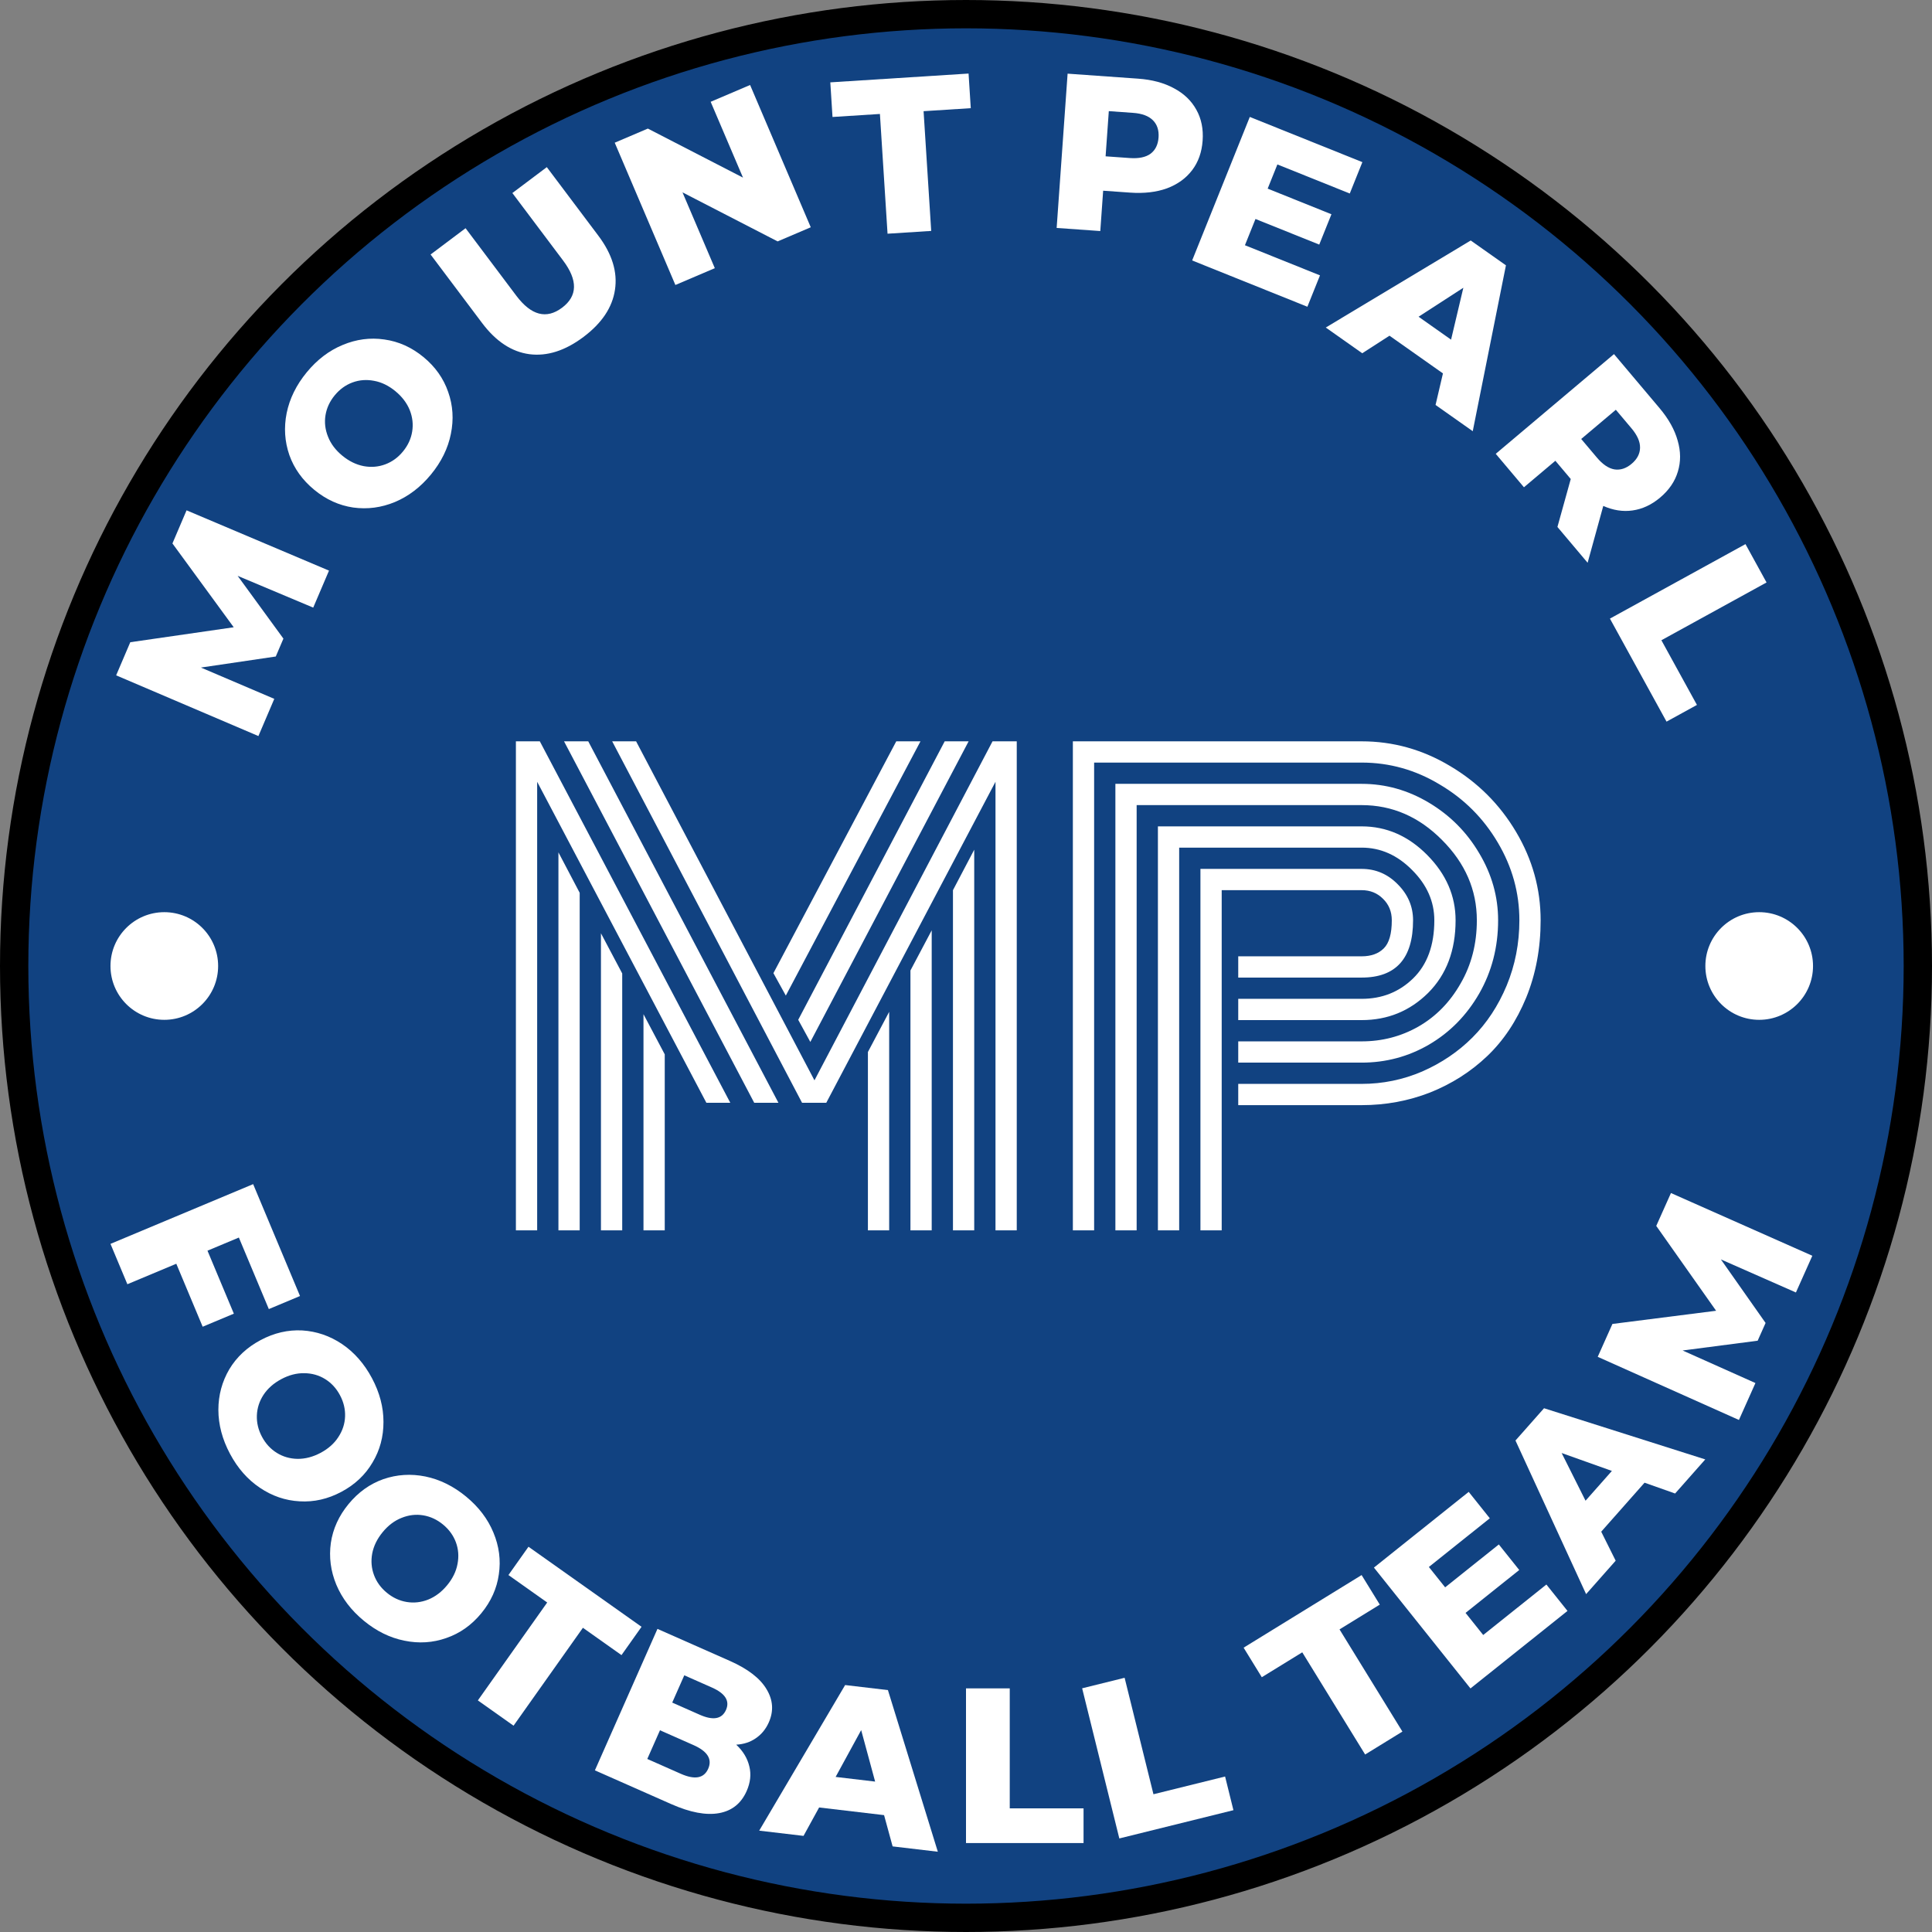 <svg width="230" height="230" viewBox="0 0 230 230" fill="none" xmlns="http://www.w3.org/2000/svg">
<rect x="0" y="0" width="230" height="230" fill="#808080" stroke="none"/>
<circle cx="115" cy="115" r="113.314" fill="#114281" stroke="black" stroke-width="3.372"/>
<path d="M207.795 64.776L210.303 69.341L197.785 76.22L202.017 83.92L198.397 85.909L191.658 73.644L207.795 64.776Z" fill="white"/>
<path d="M186.994 57.025L185.163 54.854L181.423 58.008L178.065 54.026L192.141 42.155L197.567 48.59C198.642 49.864 199.36 51.15 199.722 52.45C200.098 53.739 200.105 54.972 199.744 56.148C199.396 57.314 198.693 58.343 197.634 59.236C196.615 60.095 195.52 60.606 194.349 60.768C193.202 60.932 192.042 60.752 190.866 60.229L189.003 66.996L185.408 62.733L186.994 57.025ZM194.242 55.214C194.899 54.66 195.233 54.023 195.244 53.302C195.256 52.581 194.917 51.812 194.227 50.994L192.362 48.782L188.239 52.259L190.105 54.471C190.795 55.289 191.489 55.758 192.188 55.88C192.9 55.99 193.585 55.768 194.242 55.214Z" fill="white"/>
<path d="M171.779 44.453L165.416 39.964L162.172 42.054L157.83 38.991L175.086 28.63L179.278 31.587L175.327 51.334L170.899 48.21L171.779 44.453ZM172.746 40.435L174.208 34.255L168.877 37.706L172.746 40.435Z" fill="white"/>
<path d="M157.141 32.782L155.641 36.517L141.923 31.007L148.786 13.92L162.187 19.302L160.687 23.037L152.07 19.576L150.913 22.456L158.504 25.506L157.053 29.118L149.462 26.069L148.207 29.194L157.141 32.782Z" fill="white"/>
<path d="M135.493 9.365C137.154 9.483 138.578 9.865 139.762 10.512C140.948 11.141 141.837 11.995 142.429 13.075C143.021 14.136 143.269 15.358 143.17 16.74C143.072 18.122 142.655 19.297 141.918 20.264C141.181 21.231 140.181 21.951 138.917 22.424C137.654 22.88 136.191 23.048 134.529 22.93L131.328 22.703L130.987 27.505L125.792 27.136L127.096 8.769L135.493 9.365ZM134.505 18.815C135.572 18.89 136.393 18.72 136.968 18.304C137.543 17.87 137.862 17.225 137.923 16.367C137.983 15.51 137.76 14.826 137.251 14.316C136.742 13.805 135.954 13.511 134.887 13.436L132.001 13.231L131.619 18.61L134.505 18.815Z" fill="white"/>
<path d="M104.752 13.567L99.108 13.926L98.846 9.805L115.306 8.757L115.568 12.878L109.95 13.236L110.858 27.491L105.66 27.822L104.752 13.567Z" fill="white"/>
<path d="M89.297 10.118L96.519 27.056L92.575 28.738L81.249 22.9L85.097 31.925L80.403 33.927L73.182 16.988L77.126 15.307L88.451 21.145L84.603 12.119L89.297 10.118Z" fill="white"/>
<path d="M69.465 40.111C67.278 41.754 65.127 42.439 63.012 42.164C60.91 41.879 59.038 40.643 57.394 38.456L51.261 30.298L55.425 27.168L61.462 35.2C63.233 37.555 65.05 38.032 66.915 36.631C68.765 35.24 68.805 33.367 67.034 31.012L60.996 22.98L65.097 19.897L71.23 28.056C72.873 30.242 73.533 32.39 73.21 34.498C72.9 36.596 71.651 38.467 69.465 40.111Z" fill="white"/>
<path d="M51.307 56.485C50.071 57.989 48.639 59.083 47.012 59.765C45.395 60.434 43.741 60.652 42.048 60.419C40.367 60.173 38.822 59.471 37.413 58.313C36.004 57.155 35.015 55.775 34.447 54.174C33.89 52.559 33.783 50.894 34.126 49.178C34.48 47.449 35.275 45.832 36.511 44.328C37.746 42.824 39.172 41.737 40.789 41.068C42.417 40.386 44.071 40.168 45.752 40.414C47.445 40.647 48.996 41.343 50.405 42.5C51.814 43.658 52.797 45.045 53.354 46.66C53.922 48.261 54.029 49.927 53.675 51.656C53.332 53.371 52.543 54.981 51.307 56.485ZM47.974 53.746C48.564 53.028 48.929 52.239 49.069 51.378C49.209 50.517 49.113 49.667 48.782 48.827C48.437 47.976 47.864 47.222 47.065 46.565C46.266 45.908 45.422 45.499 44.534 45.337C43.632 45.163 42.773 45.229 41.955 45.533C41.138 45.837 40.434 46.349 39.844 47.067C39.254 47.785 38.889 48.575 38.749 49.435C38.609 50.296 38.711 51.152 39.056 52.003C39.388 52.843 39.953 53.591 40.753 54.248C41.552 54.905 42.403 55.32 43.304 55.493C44.192 55.656 45.045 55.584 45.862 55.28C46.68 54.976 47.384 54.465 47.974 53.746Z" fill="white"/>
<path d="M37.288 72.335L28.291 68.553L33.74 76.026L32.831 78.155L23.918 79.471L32.653 83.198L30.763 87.626L13.827 80.398L15.51 76.455L27.824 74.674L20.528 64.696L22.21 60.753L39.167 67.931L37.288 72.335Z" fill="white"/>
<path d="M103.323 125.237L105.854 120.456V146.472H103.323V125.237ZM108.386 115.534L110.917 110.753V146.472H108.386V115.534ZM113.448 105.972L115.979 101.155V146.472H113.448V105.972ZM96.468 124.042L95.026 121.405L112.464 88.253H115.312L96.468 124.042ZM93.55 118.522L92.073 115.851L106.698 88.253H109.581L93.55 118.522ZM76.605 120.737L79.136 125.519V146.472H76.605V120.737ZM71.542 111.104L74.073 115.886V146.472H71.542V111.104ZM66.48 101.472L69.011 106.288V146.472H66.48V101.472ZM86.94 131.284H84.093L63.948 93.069V146.472H61.417V88.253H64.265L86.94 131.284ZM92.671 131.284H89.788L67.147 88.253H70.03L92.671 131.284ZM118.511 93.069L98.366 131.284H95.483L72.878 88.253H75.726L96.96 128.612L118.159 88.253H121.042V146.472H118.511V93.069Z" fill="white"/>
<path d="M147.409 118.909H162.104C164.519 118.909 166.558 118.101 168.222 116.483C169.909 114.843 170.753 112.534 170.753 109.558C170.753 107.331 169.874 105.339 168.116 103.581C166.358 101.8 164.354 100.909 162.104 100.909H140.378V146.472H137.847V98.378H162.104C165.058 98.378 167.659 99.515 169.909 101.788C172.159 104.062 173.284 106.651 173.284 109.558C173.284 113.144 172.194 116.026 170.015 118.206C167.835 120.362 165.198 121.44 162.104 121.44H147.409V118.909ZM147.409 123.972H162.104C164.542 123.972 166.792 123.386 168.854 122.214C170.94 121.019 172.616 119.308 173.882 117.081C175.171 114.854 175.815 112.347 175.815 109.558C175.815 105.948 174.433 102.761 171.667 99.995C168.925 97.23 165.737 95.847 162.104 95.847H135.315V146.472H132.784V93.315H162.104C164.94 93.315 167.612 94.065 170.12 95.565C172.628 97.065 174.62 99.069 176.097 101.577C177.597 104.085 178.347 106.745 178.347 109.558C178.347 112.745 177.597 115.651 176.097 118.276C174.597 120.878 172.604 122.905 170.12 124.358C167.659 125.788 164.987 126.503 162.104 126.503H147.409V123.972ZM147.409 129.034H162.104C164.612 129.034 167.015 128.542 169.312 127.558C171.608 126.55 173.601 125.202 175.288 123.515C176.999 121.804 178.358 119.741 179.366 117.327C180.374 114.89 180.878 112.3 180.878 109.558C180.878 106.276 180.022 103.194 178.312 100.312C176.601 97.405 174.292 95.097 171.386 93.386C168.503 91.651 165.409 90.784 162.104 90.784H130.253V146.472H127.722V88.253H162.104C165.854 88.253 169.37 89.237 172.651 91.206C175.933 93.151 178.546 95.765 180.491 99.046C182.437 102.327 183.409 105.831 183.409 109.558C183.409 112.886 182.835 115.956 181.687 118.769C180.538 121.558 178.991 123.878 177.046 125.729C175.101 127.581 172.839 129.022 170.261 130.054C167.683 131.062 164.964 131.565 162.104 131.565H147.409V129.034ZM145.44 146.472H142.909V103.44H162.104C163.769 103.44 165.198 104.05 166.394 105.269C167.612 106.487 168.222 107.917 168.222 109.558C168.222 114.104 166.183 116.378 162.104 116.378H147.409V113.847H162.104C163.229 113.847 164.108 113.53 164.741 112.897C165.374 112.265 165.69 111.151 165.69 109.558C165.69 108.526 165.339 107.671 164.636 106.991C163.956 106.312 163.112 105.972 162.104 105.972H145.44V146.472Z" fill="white"/>
<path d="M213.8 153.866L204.87 149.931L210.189 157.495L209.245 159.609L200.311 160.772L208.98 164.648L207.015 169.043L190.205 161.527L191.955 157.613L204.298 156.043L197.173 145.942L198.923 142.028L215.754 149.495L213.8 153.866Z" fill="white"/>
<path d="M195.78 176.511L190.621 182.343L192.342 185.797L188.822 189.777L180.414 171.49L183.813 167.647L203.008 173.739L199.418 177.798L195.78 176.511ZM191.892 175.11L185.91 172.979L188.755 178.656L191.892 175.11Z" fill="white"/>
<path d="M184.094 188.633L186.606 191.777L175.055 201.004L163.563 186.617L174.846 177.604L177.358 180.748L170.103 186.544L172.041 188.969L178.432 183.863L180.862 186.905L174.47 192.011L176.572 194.642L184.094 188.633Z" fill="white"/>
<path d="M155.031 196.705L150.214 199.669L148.05 196.152L162.096 187.508L164.261 191.025L159.467 193.975L166.953 206.14L162.517 208.87L155.031 196.705Z" fill="white"/>
<path d="M128.827 200.988L133.883 199.736L137.316 213.601L145.844 211.49L146.837 215.498L133.253 218.862L128.827 200.988Z" fill="white"/>
<path d="M115 200.997H120.208V215.281H128.994V219.411H115V200.997Z" fill="white"/>
<path d="M105.247 216.087L97.514 215.175L95.658 218.558L90.381 217.935L100.611 200.601L105.705 201.202L111.646 220.444L106.264 219.809L105.247 216.087ZM104.182 212.094L102.521 205.965L99.479 211.539L104.182 212.094Z" fill="white"/>
<path d="M87.647 207.699C88.461 208.461 88.981 209.324 89.207 210.287C89.44 211.233 89.333 212.212 88.886 213.223C88.233 214.698 87.136 215.574 85.595 215.851C84.053 216.128 82.16 215.77 79.915 214.777L70.821 210.755L78.269 193.915L86.882 197.724C89.031 198.675 90.49 199.799 91.257 201.098C92.032 202.38 92.122 203.695 91.526 205.042C91.172 205.844 90.652 206.477 89.967 206.941C89.306 207.397 88.532 207.649 87.647 207.699ZM81.463 199.441L80.027 202.688L83.298 204.135C84.902 204.845 85.945 204.654 86.428 203.564C86.903 202.489 86.339 201.597 84.735 200.888L81.463 199.441ZM81.051 211.167C82.719 211.904 83.805 211.704 84.309 210.565C84.812 209.426 84.23 208.488 82.562 207.75L78.569 205.984L77.058 209.4L81.051 211.167Z" fill="white"/>
<path d="M65.143 190.774L60.528 187.505L62.915 184.135L76.374 193.667L73.987 197.037L69.394 193.784L61.138 205.44L56.888 202.43L65.143 190.774Z" fill="white"/>
<path d="M43.309 192.944C41.806 191.707 40.715 190.273 40.034 188.645C39.367 187.028 39.151 185.373 39.386 183.681C39.635 182 40.339 180.455 41.499 179.048C42.658 177.64 44.039 176.653 45.641 176.087C47.257 175.532 48.923 175.427 50.638 175.772C52.367 176.129 53.982 176.926 55.484 178.163C56.987 179.401 58.072 180.828 58.739 182.446C59.419 184.074 59.636 185.729 59.387 187.41C59.152 189.102 58.454 190.652 57.295 192.06C56.135 193.467 54.748 194.449 53.132 195.003C51.53 195.569 49.864 195.674 48.135 195.318C46.42 194.973 44.811 194.182 43.309 192.944ZM46.052 189.614C46.769 190.205 47.558 190.571 48.419 190.712C49.28 190.853 50.13 190.759 50.97 190.428C51.822 190.084 52.576 189.513 53.234 188.715C53.892 187.916 54.303 187.073 54.466 186.185C54.64 185.284 54.576 184.424 54.273 183.606C53.969 182.788 53.459 182.084 52.742 181.493C52.024 180.902 51.235 180.536 50.374 180.395C49.514 180.254 48.658 180.355 47.806 180.699C46.966 181.03 46.217 181.594 45.559 182.393C44.901 183.191 44.485 184.041 44.311 184.943C44.148 185.831 44.218 186.683 44.521 187.501C44.824 188.319 45.334 189.023 46.052 189.614Z" fill="white"/>
<path d="M27.379 173.069C26.464 171.351 26.003 169.609 25.997 167.844C25.999 166.095 26.433 164.483 27.297 163.009C28.17 161.551 29.411 160.394 31.021 159.537C32.63 158.679 34.284 158.296 35.981 158.385C37.686 158.491 39.265 159.031 40.718 160.005C42.179 160.996 43.367 162.35 44.282 164.068C45.197 165.786 45.653 167.52 45.651 169.27C45.657 171.035 45.224 172.646 44.351 174.104C43.486 175.578 42.249 176.743 40.64 177.6C39.03 178.458 37.372 178.834 35.667 178.728C33.97 178.638 32.391 178.098 30.93 177.108C29.477 176.133 28.294 174.787 27.379 173.069ZM31.186 171.041C31.623 171.862 32.212 172.502 32.954 172.961C33.695 173.421 34.517 173.658 35.42 173.674C36.338 173.682 37.254 173.443 38.167 172.957C39.08 172.47 39.782 171.848 40.273 171.09C40.779 170.324 41.048 169.505 41.08 168.634C41.113 167.762 40.911 166.916 40.474 166.096C40.037 165.275 39.448 164.635 38.706 164.176C37.965 163.716 37.135 163.483 36.217 163.475C35.315 163.459 34.407 163.694 33.493 164.18C32.58 164.666 31.87 165.293 31.365 166.059C30.874 166.817 30.613 167.631 30.58 168.503C30.547 169.375 30.75 170.221 31.186 171.041Z" fill="white"/>
<path d="M28.436 147.327L24.7 148.891L27.84 156.389L24.127 157.943L20.988 150.446L15.164 152.885L13.152 148.08L30.137 140.968L35.715 154.288L32.003 155.843L28.436 147.327Z" fill="white"/>
<circle cx="19.56" cy="115" r="6.408" fill="white"/>
<circle cx="209.428" cy="115" r="6.408" fill="white"/>
</svg>
